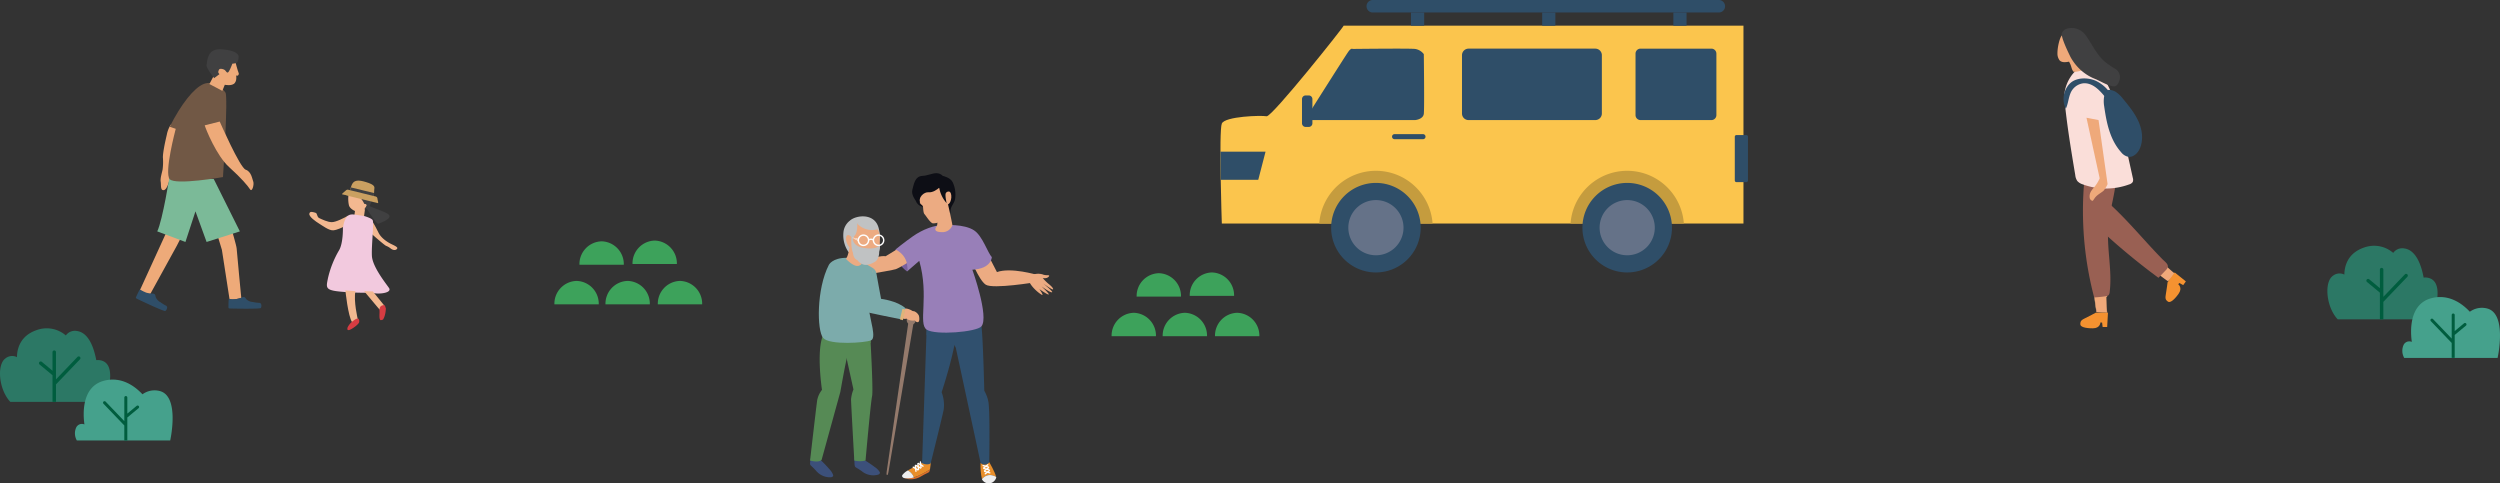 <svg xmlns="http://www.w3.org/2000/svg" xmlns:xlink="http://www.w3.org/1999/xlink" width="1090.279" height="210.833" viewBox="0 0 1090.279 210.833">
  <rect x="0" y="0" width="1090.279" height="210.833" fill="#333333" stroke="none"/>
  <defs>
    <clipPath id="clip-path">
      <rect id="長方形_1770" data-name="長方形 1770" width="106" height="135.305" fill="none"/>
    </clipPath>
    <clipPath id="clip-path-2">
      <path id="パス_1008" data-name="パス 1008" d="M50.746,99.772c-.02,1.932,16.542,8.8,16.542,8.8l.947-3.7c-3.591-3.217-10.586-4.046-10.586-4.046S55.7,90.507,55.553,89.46a3.6,3.6,0,0,0-1.241-1.912s-3.547,10.291-3.566,12.224" transform="translate(-50.746 -87.548)" fill="none"/>
    </clipPath>
    <linearGradient id="linear-gradient" x1="-1.373" y1="4.46" x2="-1.346" y2="4.46" gradientUnits="objectBoundingBox">
      <stop offset="0" stop-color="#a1c1b9"/>
      <stop offset="0.156" stop-color="#a1c1b9"/>
      <stop offset="0.64" stop-color="#7cabab"/>
      <stop offset="1" stop-color="#7cabab"/>
    </linearGradient>
    <clipPath id="clip-path-4">
      <path id="パス_1013" data-name="パス 1013" d="M12.437,80.874c-5.419,10.473-5.268,28.646-2.488,31.888s18.488,2.116,20.888,1.031-.334-8.407-1.081-14.406,2.112-16.966,2.112-16.966L26.7,79.4s-1.42-1.6-6.519-1.6c-6.262,0-7.744,3.079-7.744,3.079" transform="translate(-8.054 -77.795)" fill="none"/>
    </clipPath>
    <linearGradient id="linear-gradient-2" x1="-0.106" y1="2.576" x2="-0.088" y2="2.576" xlink:href="#linear-gradient"/>
    <clipPath id="clip-path-6">
      <path id="パス_1015" data-name="パス 1015" d="M94.235,274.314c-1.251.6-4.464,2.6-8.169,1.8a8.462,8.462,0,0,0,7.2-.465c3.112-1.9,3.693-1.642,4.063-2.429a3.961,3.961,0,0,0,.218-.824c-.829.516-2.373,1.46-3.313,1.914" transform="translate(-86.066 -272.4)" fill="none"/>
    </clipPath>
    <linearGradient id="linear-gradient-3" x1="-3.555" y1="1.319" x2="-3.514" y2="1.319" gradientUnits="objectBoundingBox">
      <stop offset="0" stop-color="#ecab3d"/>
      <stop offset="0.097" stop-color="#ecab3d"/>
      <stop offset="0.828" stop-color="#de6f2a"/>
      <stop offset="1" stop-color="#de6f2a"/>
    </linearGradient>
    <clipPath id="clip-path-7">
      <path id="パス_1016" data-name="パス 1016" d="M96.048,266.04a65.041,65.041,0,0,0-6.124,3.272,5.612,5.612,0,0,1,2.648,3.046,20.735,20.735,0,0,0,3.69-1.574c.94-.454,2.484-1.4,3.313-1.914.233-1.237.362-3.184.362-3.184Z" transform="translate(-89.924 -265.686)" fill="none"/>
    </clipPath>
    <linearGradient id="linear-gradient-4" x1="-4.259" y1="1.393" x2="-4.212" y2="1.393" gradientUnits="objectBoundingBox">
      <stop offset="0" stop-color="#ecab3d"/>
      <stop offset="0.097" stop-color="#ecab3d"/>
      <stop offset="0.828" stop-color="#e88e2a"/>
      <stop offset="1" stop-color="#e88e2a"/>
    </linearGradient>
    <clipPath id="clip-path-9">
      <path id="パス_1019" data-name="パス 1019" d="M156.773,266.053a25.371,25.371,0,0,0,.594,7.061c.937-1.156,2.949-2.759,6.167-.98-.482-2.188-2.991-6.416-2.991-6.416Z" transform="translate(-156.739 -265.718)" fill="none"/>
    </clipPath>
    <linearGradient id="linear-gradient-5" x1="-10.576" y1="1.255" x2="-10.509" y2="1.255" xlink:href="#linear-gradient-4"/>
    <clipPath id="clip-path-11">
      <path id="パス_1024" data-name="パス 1024" d="M98.321,1.173c-3.358.13-3.794,3.882-4.4,6.063s1.51,4.8,1.51,4.8c.768,2.529,3.768,2.791,3.768,2.791s11.428,4.58,11.358,2.061,1.466-3.238,1.991-5.506a12.714,12.714,0,0,0-1.005-7.388c-.959-2.111-4.348-2.819-4.348-2.819A3.759,3.759,0,0,0,104.406,0c-1.861,0-3.875,1.087-6.085,1.173" transform="translate(-93.806)" fill="none"/>
    </clipPath>
    <linearGradient id="linear-gradient-6" x1="-2.226" y1="6.971" x2="-2.202" y2="6.971" gradientUnits="objectBoundingBox">
      <stop offset="0" stop-color="#1f222a"/>
      <stop offset="0.059" stop-color="#1f222a"/>
      <stop offset="0.79" stop-color="#0d0e15"/>
      <stop offset="1" stop-color="#0d0e15"/>
    </linearGradient>
    <clipPath id="clip-path-13">
      <path id="パス_1028" data-name="パス 1028" d="M98.5,8.927c-4.274,4.487.489,8.537.489,8.537-1.319-3.039,1.735-5.236,3.5-5.053,1.888.2,3.789-1.212,4.675-1.983a13.533,13.533,0,0,0,3.255,6.738s-1.16-4.658,0-4.851a11.515,11.515,0,0,0-3.4-2.767,12.5,12.5,0,0,0-5.552-1.778A3.927,3.927,0,0,0,98.5,8.927" transform="translate(-96.722 -7.769)" fill="none"/>
    </clipPath>
    <linearGradient id="linear-gradient-7" x1="-2.679" y1="13.577" x2="-2.649" y2="13.577" gradientUnits="objectBoundingBox">
      <stop offset="0" stop-color="#1f222a"/>
      <stop offset="0.226" stop-color="#1f222a"/>
      <stop offset="0.79" stop-color="#0d0e15"/>
      <stop offset="1" stop-color="#0d0e15"/>
    </linearGradient>
    <clipPath id="clip-path-15">
      <path id="パス_1037" data-name="パス 1037" d="M18.514,82.523c-1.533,1.17-2.882,3.964.256,9.017s9.833,10.946,10.888,11.4,18.662,3.982,18.662,3.982l1-4.134S37.891,97.3,33.344,97.579c0,0-9.36-15.342-13.88-15.342a1.637,1.637,0,0,0-.95.286" transform="translate(-16.867 -82.237)" fill="none"/>
    </clipPath>
    <linearGradient id="linear-gradient-8" x1="-0.09" y1="2.511" x2="-0.078" y2="2.511" xlink:href="#linear-gradient"/>
    <clipPath id="clip-path-17">
      <rect id="長方形_1800" data-name="長方形 1800" width="114" height="122.479" fill="none"/>
    </clipPath>
    <clipPath id="clip-path-18">
      <rect id="長方形_1801" data-name="長方形 1801" width="56" height="130.98" fill="none"/>
    </clipPath>
    <clipPath id="clip-path-19">
      <rect id="長方形_1802" data-name="長方形 1802" width="75.279" height="48.906" fill="none"/>
    </clipPath>
    <clipPath id="clip-path-21">
      <rect id="長方形_1806" data-name="長方形 1806" width="230.068" height="118.818" transform="translate(0 0)" fill="none"/>
    </clipPath>
    <clipPath id="clip-path-22">
      <rect id="長方形_1701" data-name="長方形 1701" width="64.446" height="27.803" fill="#3da25b"/>
    </clipPath>
  </defs>
  <g id="グループ_3406" data-name="グループ 3406" transform="translate(-179.721 -7870.593)">
    <g id="グループ_2712" data-name="グループ 2712" transform="translate(533 7946.121)">
      <g id="グループ_2681" data-name="グループ 2681">
        <g id="グループ_2680" data-name="グループ 2680" clip-path="url(#clip-path)">
          <path id="パス_1001" data-name="パス 1001" d="M92.773,133.039a1.946,1.946,0,1,1-1.946-1.946,1.945,1.945,0,0,1,1.946,1.946" transform="translate(-46.727 -68.918)" fill="#947a6c"/>
          <path id="パス_1002" data-name="パス 1002" d="M80.869,137.679c-.4-1.394-1.109-.173-1.109-.173s-9.18,63.09-9.412,64.767.19,1.339.19,1.339.3.452.589-1.216,10.851-64.544,10.851-64.544-.3-1.379-1.108-.173" transform="translate(-36.946 -72.029)" fill="#947a6c"/>
          <path id="パス_1003" data-name="パス 1003" d="M85.6,124.348a6.743,6.743,0,0,1,3.623,1.47c1.3,1.275,1.226,3.326.736,3.674s-3.458.274-4.047-1.124a2.493,2.493,0,0,0-2.069-1.469Z" transform="translate(-44.08 -65.372)" fill="#ecab82"/>
          <path id="パス_1004" data-name="パス 1004" d="M83.523,79.726s-5.848-4.077-5-9.607c0,0,7.533,1.133,5,9.607" transform="translate(-41.236 -36.863)" fill="#79619e"/>
          <path id="パス_1005" data-name="パス 1005" d="M146.81,73.653s3.843,10.163,6.964,12.247,22.319-1.161,22.319-1.161V81.611s-11.25-3.386-17.413-1.2l-4.894-9.493Z" transform="translate(-77.18 -37.284)" fill="#ecab82"/>
          <path id="パス_1006" data-name="パス 1006" d="M50.808,66.4s-6.729,4.083-7.737,4.733c-2.824-.791-23.818,5.254-23.818,5.254l1.658,5.035s24.934-4.034,26.634-4.662c1.968-.728,7.821-4.507,7.821-4.507Z" transform="translate(-10.122 -34.908)" fill="#ecab82"/>
          <path id="パス_1007" data-name="パス 1007" d="M85.352,126.864a24.848,24.848,0,0,1,4.452,0,3.915,3.915,0,0,1,2,1.867c.225.6.5,2.93-.584,2.883a1.3,1.3,0,0,1-1.15-1.683c.15-.561-2.469-1.273-2.806-.544a1.961,1.961,0,0,1-2.612.506c-.852-.577.555-3.146.555-3.146" transform="translate(-44.357 -66.634)" fill="#ecab82"/>
        </g>
      </g>
      <g id="グループ_2683" data-name="グループ 2683" transform="translate(24.068 41.523)">
        <g id="グループ_2682" data-name="グループ 2682" clip-path="url(#clip-path-2)">
          <rect id="長方形_1771" data-name="長方形 1771" width="17.509" height="21.026" transform="translate(-0.02 0)" fill="url(#linear-gradient)"/>
        </g>
      </g>
      <g id="グループ_2685" data-name="グループ 2685">
        <g id="グループ_2684" data-name="グループ 2684" clip-path="url(#clip-path)">
          <path id="パス_1009" data-name="パス 1009" d="M51.85,267.788a6.712,6.712,0,0,0-2.076-2.154,60.982,60.982,0,0,0-5.395-3.607l-3.584-.688s-.06,1.823.043,2.993a3.8,3.8,0,0,0,.126.786c.272.766.836.581,3.556,2.635a7.9,7.9,0,0,0,6.654,1.1c.546-.238.834-.6.676-1.062m-1.546,1.1c.085,0,.17,0,.256,0-.086,0-.171,0-.256,0m-.69-.03c.12.011.244.022.368.027-.125,0-.247-.016-.368-.027" transform="translate(-21.437 -137.39)" fill="#3c507a"/>
          <path id="パス_1010" data-name="パス 1010" d="M10.082,268.123a6.737,6.737,0,0,0-1.573-2.545A61.2,61.2,0,0,0,4,260.91L.643,259.479S.2,261.25.05,262.415a3.756,3.756,0,0,0-.042.794c.1.807.693.745,2.916,3.329a7.9,7.9,0,0,0,6.271,2.48c.583-.117.942-.406.886-.9m-1.744.754c.083.019.166.038.25.055-.085-.015-.167-.037-.25-.055M7.67,268.7c.116.036.234.073.354.1-.121-.031-.238-.068-.354-.1" transform="translate(0 -136.412)" fill="#3c507a"/>
          <path id="パス_1011" data-name="パス 1011" d="M41.638,147.919s1.44,24.629.843,27.146-2.849,28.014-2.849,28.014a10.273,10.273,0,0,1-4.9,0s-1.42-24.951-1.42-26.667a15.292,15.292,0,0,1,1.047-4.339l-5-22.706Z" transform="translate(-15.438 -77.763)" fill="#568a55"/>
          <path id="パス_1012" data-name="パス 1012" d="M26.405,147.671s-9,1.237-10.082,5.432-3.12,15.941-3.12,15.941-8.233,29.9-8.159,29.626c-1.307,1.421-5.044.314-5.044.314S2.751,175,3.12,172.6A10.358,10.358,0,0,1,5.2,168.165s-3.118-20.5,1.611-25.717,19.6,0,19.6,0Z" transform="translate(0 -73.669)" fill="#568a55"/>
        </g>
      </g>
      <g id="グループ_2687" data-name="グループ 2687" transform="translate(3.82 36.897)">
        <g id="グループ_2686" data-name="グループ 2686" clip-path="url(#clip-path-4)">
          <rect id="長方形_1773" data-name="長方形 1773" width="26.221" height="38.209" transform="translate(-1.037)" fill="url(#linear-gradient-2)"/>
        </g>
      </g>
      <g id="グループ_2689" data-name="グループ 2689">
        <g id="グループ_2688" data-name="グループ 2688" clip-path="url(#clip-path)">
          <path id="パス_1014" data-name="パス 1014" d="M32.823,55.314a12.74,12.74,0,0,1-2.267-8.38,7.253,7.253,0,0,1,2.838-5.369c2.543-2.362,10.658-3.512,12.495,3.073s-1.072,8.268-1.072,8.268Z" transform="translate(-16.022 -20.874)" fill="#c0c2c3"/>
        </g>
      </g>
      <g id="グループ_2691" data-name="グループ 2691" transform="translate(40.82 129.195)">
        <g id="グループ_2690" data-name="グループ 2690" clip-path="url(#clip-path-6)">
          <rect id="長方形_1775" data-name="長方形 1775" width="11.481" height="4.628" transform="translate(0)" fill="url(#linear-gradient-3)"/>
        </g>
      </g>
      <g id="グループ_2693" data-name="グループ 2693" transform="translate(42.649 126.01)">
        <g id="グループ_2692" data-name="グループ 2692" clip-path="url(#clip-path-7)">
          <rect id="長方形_1776" data-name="長方形 1776" width="10.014" height="6.672" transform="translate(0 0)" fill="url(#linear-gradient-4)"/>
        </g>
      </g>
      <g id="グループ_2695" data-name="グループ 2695">
        <g id="グループ_2694" data-name="グループ 2694" clip-path="url(#clip-path)">
          <path id="パス_1017" data-name="パス 1017" d="M87.138,273.331A7.166,7.166,0,0,0,84.7,275.4c-.22.48.052.892.607,1.2a9.115,9.115,0,0,0,4.478-.23,5.612,5.612,0,0,0-2.648-3.047" transform="translate(-44.488 -143.695)" fill="#eeeeef"/>
          <path id="パス_1018" data-name="パス 1018" d="M105.16,130.662l-2.147,63.58s2.147,1.142,3.738.09c0,0,5.026-20.031,5.7-23.549a15.428,15.428,0,0,0-.922-7.455s6.888-20.437,6.868-30.823c-.011-6.729-13.233-1.843-13.233-1.843" transform="translate(-54.156 -67.79)" fill="#30506e"/>
        </g>
      </g>
      <g id="グループ_2697" data-name="グループ 2697" transform="translate(74.339 126.026)">
        <g id="グループ_2696" data-name="グループ 2696" clip-path="url(#clip-path-9)">
          <rect id="長方形_1778" data-name="長方形 1778" width="7.008" height="7.396" transform="translate(-0.214)" fill="url(#linear-gradient-5)"/>
        </g>
      </g>
      <g id="グループ_2699" data-name="グループ 2699">
        <g id="グループ_2698" data-name="グループ 2698" clip-path="url(#clip-path)">
          <path id="パス_1020" data-name="パス 1020" d="M158.063,279.345c.018.064.034.129.054.191a3.418,3.418,0,0,0,3.6,1.6,3.537,3.537,0,0,0,2.574-2.472c-.013-.093-.037-.2-.059-.3-3.218-1.779-5.229-.176-6.166.98" transform="translate(-83.096 -145.923)" fill="#eeeeef"/>
          <line id="線_57" data-name="線 57" x2="2.274" y2="0.628" transform="translate(75.462 127.513)" fill="none" stroke="#fff" stroke-linecap="round" stroke-miterlimit="10" stroke-width="0.565"/>
          <line id="線_58" data-name="線 58" y1="1.396" x2="1.801" transform="translate(75.713 127.163)" fill="none" stroke="#fff" stroke-linecap="round" stroke-miterlimit="10" stroke-width="0.565"/>
          <line id="線_59" data-name="線 59" x2="2.273" y2="0.628" transform="translate(75.805 128.783)" fill="none" stroke="#fff" stroke-linecap="round" stroke-miterlimit="10" stroke-width="0.565"/>
          <line id="線_60" data-name="線 60" y1="1.397" x2="1.801" transform="translate(76.056 128.432)" fill="none" stroke="#fff" stroke-linecap="round" stroke-miterlimit="10" stroke-width="0.565"/>
          <line id="線_61" data-name="線 61" x2="2.275" y2="0.629" transform="translate(76.136 130.074)" fill="none" stroke="#fff" stroke-linecap="round" stroke-miterlimit="10" stroke-width="0.565"/>
          <line id="線_62" data-name="線 62" y1="1.397" x2="1.801" transform="translate(76.388 129.725)" fill="none" stroke="#fff" stroke-linecap="round" stroke-miterlimit="10" stroke-width="0.565"/>
          <line id="線_63" data-name="線 63" x2="0.268" y2="2.44" transform="translate(48.126 125.927)" fill="none" stroke="#fff" stroke-linecap="round" stroke-miterlimit="10" stroke-width="0.588"/>
          <line id="線_64" data-name="線 64" x2="2.042" y2="1.203" transform="translate(47.211 126.573)" fill="none" stroke="#fff" stroke-linecap="round" stroke-miterlimit="10" stroke-width="0.588"/>
          <line id="線_65" data-name="線 65" x2="0.268" y2="2.44" transform="translate(47.031 126.746)" fill="none" stroke="#fff" stroke-linecap="round" stroke-miterlimit="10" stroke-width="0.588"/>
          <line id="線_66" data-name="線 66" x2="2.043" y2="1.202" transform="translate(46.116 127.393)" fill="none" stroke="#fff" stroke-linecap="round" stroke-miterlimit="10" stroke-width="0.588"/>
          <line id="線_67" data-name="線 67" x2="0.268" y2="2.441" transform="translate(45.909 127.564)" fill="none" stroke="#fff" stroke-linecap="round" stroke-miterlimit="10" stroke-width="0.588"/>
          <line id="線_68" data-name="線 68" x2="2.043" y2="1.203" transform="translate(44.994 128.211)" fill="none" stroke="#fff" stroke-linecap="round" stroke-miterlimit="10" stroke-width="0.588"/>
          <path id="パス_1021" data-name="パス 1021" d="M134.016,167.674a15.2,15.2,0,0,0-1.745-4.6s-.441-18.954-1.053-26.325-1.975-7.016-1.975-7.016l-12.013,2.45,1.05,4.873L107.147,135.2l-.07,3.589s11.126.431,12.811,5.736l10.777,50.036a2.392,2.392,0,0,0,3.769-.334s.4-23.028-.418-26.552" transform="translate(-56.292 -68.2)" fill="#30506e"/>
          <path id="パス_1022" data-name="パス 1022" d="M34.725,66.056s-.562,4.592-1.717,6.028c0,0,2.978,3.273,5.159,3.1a2.721,2.721,0,0,0,1.608-.8,9.929,9.929,0,0,1,1.033-5.052c1.263-2.181-6.084-3.273-6.084-3.273" transform="translate(-17.353 -34.727)" fill="#ecab82"/>
          <path id="パス_1023" data-name="パス 1023" d="M99.817,47.717s8.64-.669,13.066,2.29c3.709,2.481,5.918,9.828,7.705,11.614,0,0,0,5.082-8.478,5.529,0,0,7.361,20.521,3.966,24.68-2.032,2.488-20.135,4.013-23.917,1.436S93.339,78.6,88.954,63.285l-5.339,4.629s1.509-6.188-5-9.607c0,0,3.558-2.926,7.582-5.757,3.976-2.8,9.384-5.039,13.62-4.833" transform="translate(-41.329 -25.052)" fill="#987fb8"/>
        </g>
      </g>
      <g id="グループ_2701" data-name="グループ 2701" transform="translate(44.491)">
        <g id="グループ_2700" data-name="グループ 2700" clip-path="url(#clip-path-11)">
          <rect id="長方形_1780" data-name="長方形 1780" width="19.759" height="19.405" transform="translate(-0.5 0)" fill="url(#linear-gradient-6)"/>
        </g>
      </g>
      <g id="グループ_2703" data-name="グループ 2703">
        <g id="グループ_2702" data-name="グループ 2702" clip-path="url(#clip-path)">
          <path id="パス_1025" data-name="パス 1025" d="M120.37,25.363S122.213,33.4,122.632,36a4.6,4.6,0,0,1-4.676,3.044c-4.546-.078-2.119-2.589-2.119-2.589s.418-.416.167-3.6,4.366-7.493,4.366-7.493" transform="translate(-60.557 -13.334)" fill="#ecab82"/>
          <path id="パス_1026" data-name="パス 1026" d="M98.575,14.407s.924,3.642,1.164,4.071,1.032.742,1.265,1.323.065,2.734.763,3.49,2.458,3.753,3.621,3.955a6.041,6.041,0,0,0,4.972-2.412c1.281-1.8,1.708-7.17,1.708-7.17l-.931-3.256s-4.316-5.786-9.015-3.771c-3.66,1.57-3.548,3.771-3.548,3.771" transform="translate(-51.822 -5.368)" fill="#ecab82"/>
          <path id="パス_1027" data-name="パス 1027" d="M123.74,19.286s-.312-2.268,1.618-2.443,1.522,5.234-.338,5.641-1.28-3.2-1.28-3.2" transform="translate(-65.007 -8.853)" fill="#ecab82"/>
        </g>
      </g>
      <g id="グループ_2705" data-name="グループ 2705" transform="translate(45.874 3.685)">
        <g id="グループ_2704" data-name="グループ 2704" clip-path="url(#clip-path-13)">
          <rect id="長方形_1782" data-name="長方形 1782" width="16.195" height="9.694" transform="translate(-2.493 0)" fill="url(#linear-gradient-7)"/>
        </g>
      </g>
      <g id="グループ_2707" data-name="グループ 2707">
        <g id="グループ_2706" data-name="グループ 2706" clip-path="url(#clip-path)">
          <path id="パス_1029" data-name="パス 1029" d="M46.487,44.041s3.455,3.536,3.455,5.9.252,5.308,0,5.728S49.1,60.3,45.476,60.718s-8.423-3.2-8.171-7.075,1.263-9.772,5.981-10.024c2.524-.038,3.2.422,3.2.422" transform="translate(-19.607 -22.93)" fill="#ecab82"/>
          <path id="パス_1030" data-name="パス 1030" d="M36.042,59s-.111-2.341-2.085-2.156-.553,5.552,1.4,5.614S36.042,59,36.042,59" transform="translate(-17.353 -29.877)" fill="#ecab82"/>
          <path id="パス_1031" data-name="パス 1031" d="M39,46.38s.149,3.624-.964,4.957a5.113,5.113,0,0,0-1.169,2.812s-.038-2.739-1.856-2.8A5.622,5.622,0,0,1,39,46.38" transform="translate(-18.404 -24.383)" fill="#c0c2c3"/>
          <path id="パス_1032" data-name="パス 1032" d="M43.418,44.563a8.744,8.744,0,0,0,8.857,2.452A4.089,4.089,0,0,0,49.4,43.252c-4.479-1.21-5.983,1.311-5.983,1.311" transform="translate(-22.826 -22.565)" fill="#c0c2c3"/>
          <path id="パス_1033" data-name="パス 1033" d="M48.848,59.2a2.239,2.239,0,1,1-2.239-2.239A2.238,2.238,0,0,1,48.848,59.2Z" transform="translate(-23.326 -29.945)" fill="none" stroke="#fff" stroke-miterlimit="10" stroke-width="0.621"/>
          <path id="パス_1034" data-name="パス 1034" d="M53.811,61.038a2.3,2.3,0,0,1,2.112,0" transform="translate(-28.289 -31.955)" fill="none" stroke="#fff" stroke-miterlimit="10" stroke-width="0.621"/>
          <path id="パス_1035" data-name="パス 1035" d="M41.034,60.654l-2.9-1.456,3.015,1.188Z" transform="translate(-20.05 -31.121)" fill="#fff"/>
          <path id="パス_1036" data-name="パス 1036" d="M41.009,59.915l-3.033-1.052,3.117.77Z" transform="translate(-19.964 -30.945)" fill="#fff"/>
        </g>
      </g>
      <g id="グループ_2709" data-name="グループ 2709" transform="translate(8 39.004)">
        <g id="グループ_2708" data-name="グループ 2708" clip-path="url(#clip-path-15)">
          <rect id="長方形_1784" data-name="長方形 1784" width="40.033" height="41.756" transform="matrix(0.605, -0.796, 0.796, 0.605, -13.127, 15.659)" fill="url(#linear-gradient-8)"/>
        </g>
      </g>
      <g id="グループ_2711" data-name="グループ 2711">
        <g id="グループ_2710" data-name="グループ 2710" clip-path="url(#clip-path)">
          <path id="パス_1038" data-name="パス 1038" d="M82.61,129.333l1.111-4.578,1.265.295L83.9,129.707Z" transform="translate(-43.43 -65.586)" fill="#dfb479"/>
          <path id="パス_1039" data-name="パス 1039" d="M204,92.577a6.744,6.744,0,0,1,3.156.194c1.206.533,2.624.2,2.778.472s-.664,1.5-2.79,1.107a21.352,21.352,0,0,0,2.536,2.533c1.2.942,2.159,1.966,1.969,2.4s-4.316-2.6-4.316-2.6,4.165,3.4,3.938,3.786c-.4.682-4.669-2.5-4.669-2.5s3.446,3.177,3.154,3.529-4.068-2.322-4.068-2.322,1.614,2.248,1.318,2.529-5.327-3.534-5.93-6.439c-.526-2.535,2.223-2.617,2.223-2.617" transform="translate(-105.673 -48.613)" fill="#ecab82"/>
          <path id="パス_1040" data-name="パス 1040" d="M50.357,62.058s-.5,1.7-4.122,1.7-7.133-.777-7.683-3.98l-.625-.911s-.307,4.506.723,6.85h-.008s.083,2.538,1.91,3.134c0,0,1.563,2.269,3.891,2.07a8.594,8.594,0,0,0,3.493-1.176,3.236,3.236,0,0,0,1.5-1.528,6.626,6.626,0,0,0,.624-2.93h-.012a8.343,8.343,0,0,0,.306-3.224" transform="translate(-19.917 -30.945)" fill="#c0c2c3"/>
          <path id="パス_1041" data-name="パス 1041" d="M62.742,59.2A2.239,2.239,0,1,1,60.5,56.96,2.238,2.238,0,0,1,62.742,59.2Z" transform="translate(-30.63 -29.945)" fill="none" stroke="#fff" stroke-miterlimit="10" stroke-width="0.621"/>
        </g>
      </g>
    </g>
    <g id="グループ_2755" data-name="グループ 2755" transform="translate(45 173.277)">
      <g id="グループ_2754" data-name="グループ 2754" transform="translate(194 7718.803)">
        <g id="グループ_2753" data-name="グループ 2753" clip-path="url(#clip-path-17)">
          <path id="パス_1094" data-name="パス 1094" d="M32.542,74.689c.7,2.285,1.542,5.082,1.542,5.082l3.4,21.992,5.054-.957S40.581,80.36,40.519,79.183s-2.29-8.687-2.29-8.687l-7.047,2.07Z" transform="translate(3.413 7.717)" fill="#eeaa79"/>
          <path id="パス_1095" data-name="パス 1095" d="M12.776,72.707l-11.16,24.4L5.526,99.9s11.667-21.274,12.109-22.01,1.914-3.829,1.914-3.829L13.07,71.592Z" transform="translate(0.177 7.837)" fill="#eeaa79"/>
          <path id="パス_1096" data-name="パス 1096" d="M14.155,29.614a12.2,12.2,0,0,0-1.749,4.42c-.734,3.1-1.742,7.792-1.7,9.936a25.255,25.255,0,0,1-.129,5.189c-.3,1.52-1.083,3.859-.837,5.339s-.2,3.909,1.345,3.695,2.687-4.744,2.629-5.967,2.959-21.844,2.959-21.844Z" transform="translate(1.061 3.242)" fill="#eeaa79"/>
          <path id="パス_1097" data-name="パス 1097" d="M25.05,65.275,29.9,78.638l14.512-4.611L33.028,51.185,13.875,49.333s-3.1,19.622-5.49,24.695l12.287,4.611Z" transform="translate(0.918 5.4)" fill="#7bba98"/>
          <path id="パス_1098" data-name="パス 1098" d="M15.983,33.247s-5.189,19.306-2.594,21.989,23.185-.949,23.185-.949,2.328-35.045,1.08-36.861-5.159-5.457-9.438-3.754S18.372,22.38,13.35,32.347Z" transform="translate(1.386 1.448)" fill="#715845"/>
          <path id="パス_1099" data-name="パス 1099" d="M27.041,30.06c.4,1.54,5.145,13.261,10.631,18.211s8.171,8.21,9.128,9.682,1.879-2.213,1.4-3.389-.783-4.295-3.3-5.163-11.32-20.99-11.32-20.99Z" transform="translate(2.96 3.11)" fill="#eeaa79"/>
          <path id="パス_1100" data-name="パス 1100" d="M30.845,10.935l-1.964,3.716,5.645,2.98,1.066-2.662s3.2.734,4.38-.8.272-3.6.8-3.231,1.172-.517.85-1.142-1.5-5.116-1.5-5.116H32.794Z" transform="translate(3.162 0.512)" fill="#eeaa79"/>
          <path id="パス_1101" data-name="パス 1101" d="M31.084,12.588S27.39,7.967,27.776,6.762,27.8-.266,33.849.009s7.426,1.953,7.771,2.619S41.575,5.758,40.692,6a8.869,8.869,0,0,1-1.682.291s-1.4,3.9-2.057,3.862S36.222,9.2,35.241,8.8s-1.838-.356-2.055.122-.487,1.1-.142,1.516l.345.412Z" transform="translate(3.037 0)" fill="#404041"/>
          <path id="パス_1102" data-name="パス 1102" d="M47.13,99.578a4.647,4.647,0,0,1-2.936-1.2c-.414-.5-.62-1.2-1.572-.951a12.164,12.164,0,0,1-2.977.868,25.568,25.568,0,0,1-3.06-.082c-.207,0-.207,2.77-.207,3.184s-.165.951.579.992,13.151.29,13.522-.206.5-2.228-.7-2.251a15.574,15.574,0,0,1-2.646-.354" transform="translate(3.981 10.66)" fill="#2f4e68"/>
          <path id="パス_1103" data-name="パス 1103" d="M10.808,100.046a4.653,4.653,0,0,1-2.185-2.3c-.173-.622-.073-1.349-1.042-1.513a12.147,12.147,0,0,1-3.071-.43,25.5,25.5,0,0,1-2.757-1.332c-.189-.084-1.326,2.442-1.5,2.819s-.541.8.12,1.142S12.25,104.1,12.792,103.8s1.368-1.827.284-2.341a15.535,15.535,0,0,1-2.268-1.41" transform="translate(0 10.341)" fill="#2f4e68"/>
          <path id="パス_1104" data-name="パス 1104" d="M85.175,65.5c-1.6.942-5.422,2.931-7.246,2.9s-4.128-1.168-5.376-1.735S71.8,64.552,70.828,64.3s-2.435-.876-2.667.42S71,68.15,72.388,69s4.4,3.136,6.222,2.96,3.631-1.182,5.223-1.835c.118-1.4,1.371-3.267,1.341-4.625" transform="translate(7.46 6.998)" fill="#f3b890"/>
          <path id="パス_1105" data-name="パス 1105" d="M91.809,66.439c1.395,1.159,2.6,3.641,3.979,6.359s4.646,4.446,5.608,4.909,2.692,1.215,2.545,1.8-1.2,1.261-2.718.236a7.79,7.79,0,0,0-2.169-1.29c-.727-.268-6.192-5.1-6.192-5.1Z" transform="translate(10.05 7.273)" fill="#f3b890"/>
          <path id="パス_1106" data-name="パス 1106" d="M86.393,64.434l-.424,3.174a3.212,3.212,0,0,0,3.04.531l1.188-.4.6-4.357,1.36-2.029-3.094-5.2L85,55.707l-1.468,2a13.429,13.429,0,0,0,.24,4.3c.517,1.6,2.622,2.426,2.622,2.426" transform="translate(9.136 6.098)" fill="#f3b890"/>
          <path id="パス_1107" data-name="パス 1107" d="M87.418,65.033c-1.871-.222-4.406-.741-5.367,5.868,0,0,.149,6.55-1.673,9.643a42.876,42.876,0,0,0-4.854,12.219c-.849,4.3-1.41,5.328,6.89,5.951s10.27.154,13.362.589,7.675-.371,6.388-2.282-7.232-9.222-7.47-14.034,1.038-14.8.266-15.688-3.69-1.7-3.69-1.7Z" transform="translate(8.217 7.107)" fill="#f2c9de"/>
          <path id="パス_1108" data-name="パス 1108" d="M89.694,95.088l6.726,8.021,2.058-1.776L93.5,95.2Z" transform="translate(9.819 10.409)" fill="#f3b890"/>
          <path id="パス_1109" data-name="パス 1109" d="M82.339,94.787s1.149,11.369,2.961,13.922l2.444-1.337s-1.913-7.943-1.027-12.252Z" transform="translate(9.013 10.376)" fill="#f3b890"/>
          <path id="パス_1110" data-name="パス 1110" d="M98.52,101.985c-.425-1.05-.221-1.71-1.558-1.278s-1.256,1.81-1.2,2.615-.368,4.1.729,3.787.714-.089,1.329-1.293a12.315,12.315,0,0,0,.7-3.831" transform="translate(10.479 11.009)" fill="#d73c42"/>
          <path id="パス_1111" data-name="パス 1111" d="M86.071,106.554a8.125,8.125,0,0,0-2.786,3.009c-.268.712-.377,1.688.891,1.2s3.847-2.429,4.061-3.262-.1-1.68-.676-1.68a3.457,3.457,0,0,0-1.49.733" transform="translate(9.098 11.584)" fill="#d73c42"/>
          <path id="パス_1112" data-name="パス 1112" d="M88.92,54.128c.064,0,.128,0,.191.008,2.389.126,4.349,1.466,4.629,3.94a6.809,6.809,0,0,1-.712,3.839,5.254,5.254,0,0,1-1.065,1.428,7.552,7.552,0,0,1-1.317.738v-.609s.884-.767.8-1.4-.981-.546-.981-.546-2.841-6.49-6.964-3.592c.15-.122.261-.74.352-.925a5.313,5.313,0,0,1,1.195-1.618,5.8,5.8,0,0,1,3.878-1.259" transform="translate(9.14 5.925)" fill="#404041"/>
          <path id="パス_1113" data-name="パス 1113" d="M91.392,61.415c3.773,1.874,9.282,3.1,9.282,4.685s-4.109,2.921-4.81,3.262c-.93.454-5.152-6.669-5.152-6.669Z" transform="translate(9.93 6.723)" fill="#404041"/>
          <path id="パス_1114" data-name="パス 1114" d="M96.781,61.122l-.315-1.474a1.062,1.062,0,0,0-.113-.535V59.1l0,0a1.063,1.063,0,0,0-.7-.558l-.778-.191c.077-.858.17-1.977.18-2.624.021-1.154,1.022-2.211-4.487-3.712-5.048-1.377-5.247,1.241-6.077,3.784l-.763-.187a1.072,1.072,0,0,0-.957.229L81.25,57.175l-.088.061c-.038.126-.082.252-.13.374l1.735.363v0a1.059,1.059,0,0,0,.341.155l11.925,2.93a1.091,1.091,0,0,0,.2.029l1.5.381c.011-.115.024-.23.045-.343" transform="translate(8.87 5.653)" fill="#caa061"/>
          <path id="パス_1115" data-name="パス 1115" d="M84.522,54.3,94.64,56.761l-.109,1.3L84.148,55.51Z" transform="translate(9.211 5.944)" fill="#404041"/>
        </g>
      </g>
    </g>
    <g id="グループ_2757" data-name="グループ 2757" transform="translate(1077 7882.794)">
      <g id="グループ_2756" data-name="グループ 2756" clip-path="url(#clip-path-18)">
        <path id="パス_1116" data-name="パス 1116" d="M9.591,102.969A64.751,64.751,0,0,0,14.47,107.3l-3.349,3.057q-3.439-2.428-6.682-5.157a6.085,6.085,0,0,0,2.913-2.159,2.483,2.483,0,0,1,.956-.978,1.087,1.087,0,0,1,1.338.535Z" transform="translate(37.086 0.119)" fill="#efa97a"/>
        <path id="パス_1117" data-name="パス 1117" d="M39.575,117.411a64.333,64.333,0,0,0,.384,6.516l-4.528-.207c-.477-2.766-.837-5.562-1.079-8.373a6.078,6.078,0,0,0,3.586.535,2.482,2.482,0,0,1,1.368-.015,1.087,1.087,0,0,1,.568,1.325Z" transform="translate(-18.351 0.134)" fill="#efa97a"/>
        <path id="パス_1118" data-name="パス 1118" d="M40.065,124.023l-.011-.105a64.4,64.4,0,0,1-.384-6.507h-.181c.018,2.14.143,4.3.373,6.419l-4.35-.2c-.46-2.681-.813-5.417-1.052-8.138a6.143,6.143,0,0,0,3.5.477l.191-.033a2.02,2.02,0,0,1,1.126.012,1.017,1.017,0,0,1,.511.56.831.831,0,0,1,.01.644l.165.074a1,1,0,0,0-.007-.784,1.2,1.2,0,0,0-.609-.661,2.147,2.147,0,0,0-1.228-.023l-.188.032a5.982,5.982,0,0,1-3.533-.527l-.143-.068.014.158c.242,2.8.6,5.621,1.08,8.38l.012.072Z" transform="translate(-18.356 0.134)" fill="#eeaa79"/>
        <path id="パス_1119" data-name="パス 1119" d="M44.842,64.708c-.315,7.4-2.879,14.52-3.462,21.906-.749,9.48,1.789,19.05.606,28.48a2.3,2.3,0,0,1-.488,1.361,2.063,2.063,0,0,1-1.21.474q-2.518.384-5.062.523a148,148,0,0,1-3.179-60.183Z" transform="translate(-19.213 0.067)" fill="#996053"/>
        <path id="パス_1120" data-name="パス 1120" d="M16.634,77.945c7.909,7.511,13.885,14.923,21.483,22.7,1.475,1.511,3.652,2.76,1.743,4.745l-3.349,3.481A292.168,292.168,0,0,1,13.735,90.247c-2.09-1.893-4.2-3.89-5.274-6.4s-.842-5.683,1.315-7.512,3.449-3.182,4.429-.641Z" transform="translate(7.545 0.086)" fill="#996053"/>
        <path id="パス_1121" data-name="パス 1121" d="M45.6,18.817a5.579,5.579,0,0,1,.627-.12l.009.01a15.83,15.83,0,0,0-1.35.917q.356-.4.714-.807" transform="translate(-35.184 0.022)" fill="#faded9"/>
        <path id="パス_1122" data-name="パス 1122" d="M23.136,28.131A16.882,16.882,0,0,1,25.6,21.555a15.2,15.2,0,0,1,4.363-4.5l.444.438c2.438-1.062,2.818-.905,5.071.469s3.642,2.105,5.01,4.312c4.293,6.923,6.15,14.966,7.922,22.859Q50.679,55.241,52.9,65.361a2.609,2.609,0,0,1-.034,1.776A2.684,2.684,0,0,1,51.325,68.2a29.276,29.276,0,0,1-20.273-.019A5.275,5.275,0,0,1,28.7,66.728a5.452,5.452,0,0,1-.9-2.577C25.9,52.766,24,41.368,22.969,29.877a16.829,16.829,0,0,1,.167-1.746" transform="translate(-20.032 0.02)" fill="#faded9"/>
        <path id="パス_1123" data-name="パス 1123" d="M21.044,27a5.73,5.73,0,0,1,3.184.79,12.64,12.64,0,0,1,3.23,3.047c2.607,3.135,5.2,6.338,6.808,9.987s2.158,7.836.612,11.583c-.831,2.017-2.834,4.095-5.171,3.73a5.353,5.353,0,0,1-3.039-1.973c-4.921-5.521-6.383-12.884-7.386-19.958a13.008,13.008,0,0,1-.056-4.229A8.66,8.66,0,0,1,21.044,27" transform="translate(1.111 0.031)" fill="#2f4e68"/>
        <path id="パス_1124" data-name="パス 1124" d="M50.516,39.386a25.508,25.508,0,0,0-6.821-11.968c-1.786-1.807-4.3-3.573-7.182-3.313a6.962,6.962,0,0,0-5.647,4.544c-.85,2.145-.951,4.454-1.964,6.556a9.684,9.684,0,0,1,.366-9.172,7.957,7.957,0,0,1,2.151-2.469c2.766-2.03,7.271-2.005,10.567-.551a15.774,15.774,0,0,1,7.127,6.764c1.582,2.71,2.617,5.6,4.195,8.315Z" transform="translate(-25.263 0.026)" fill="#2f4e68"/>
        <path id="パス_1125" data-name="パス 1125" d="M45.188,3.262c-1.076,1.337-1.921,5.373-1.9,7.833a4.882,4.882,0,0,0,.946,3.028c1,1.047,2.687.844,4.1.562,1.295,2.229.84,2.868,1.917,4.353.859.348,4.409-.539,5.69-1.525-1.942-2.9-2.032-3.6-2.236-6.053a12.458,12.458,0,0,0-1.115-4.8,6.915,6.915,0,0,0-3.941-3.329,4.253,4.253,0,0,0-2.99.005Z" transform="translate(-43.292 0.004)" fill="#efa97a"/>
        <path id="パス_1126" data-name="パス 1126" d="M28.782,2.2A3.633,3.633,0,0,1,31.487.172a7.563,7.563,0,0,1,7.582,2.908c2.921,3.959,4.785,8.634,8.672,11.821a43.055,43.055,0,0,0,4.609,3.111,4.242,4.242,0,0,1,1.662,4.3c-.258,1.255-1.091,3.255-2.645,3.142-2.363-.171-5.629-2.176-7.817-3.12a20.662,20.662,0,0,1-7.241-4.644,21.958,21.958,0,0,1-3.816-5.114C31.784,11.1,28.17,3.856,28.782,2.2" transform="translate(-26.84 0)" fill="#404041"/>
        <path id="パス_1127" data-name="パス 1127" d="M37.843,68.966a15.955,15.955,0,0,0,1.592-2.489q.24-.469.449-.953L34.124,39.1l5.264,1.026L43.3,67.857a2.478,2.478,0,0,1,0,.258,12.5,12.5,0,0,1-1.739,2.851c-1.216,1-2.686,1.7-3.677,2.959-.262.332-.469.7-.728,1.036a1.7,1.7,0,0,1-.422.411,1.914,1.914,0,0,1-1.1-.916,3.6,3.6,0,0,1-.155-.865,4.415,4.415,0,0,1,.725-2.545c.47-.749,1.1-1.386,1.64-2.082" transform="translate(-21.466 0.045)" fill="#efa97a"/>
        <path id="パス_1128" data-name="パス 1128" d="M45.986,124.013l-.342,6.254H43.664l-.237-1.942-.737-.032s-.009,2.523-3.29,2.543-5.479-.632-5.464-1.748c.011-.759-.094-1.611,1.706-2.463s5.038-2.612,5.038-2.612Z" transform="translate(-23.961 0.144)" fill="#f59230"/>
        <path id="パス_1129" data-name="パス 1129" d="M4.009,106.478l4.879,3.928-1.155,1.608-1.715-.941-.457.58s2.043,1.48.145,4.156S2,119.889,1.1,119.225c-.611-.452-1.364-.863-1.005-2.823s.82-5.615.82-5.615Z" transform="translate(47.112 0.124)" fill="#f59230"/>
      </g>
    </g>
    <g id="グループ_2759" data-name="グループ 2759" transform="translate(179.721 8013.773)">
      <g id="グループ_2758" data-name="グループ 2758" transform="translate(0 0)" clip-path="url(#clip-path-19)">
        <path id="パス_1130" data-name="パス 1130" d="M45.583,32.076H4.484C-.571,26.635-1.424,15.959,2.293,13.193A4.623,4.623,0,0,1,7.4,12.581C7.439,9.059,8.7,3.165,16.212.7a12.745,12.745,0,0,1,12.5,2.411,4.842,4.842,0,0,1,4.859-1.935c5.085.7,7.383,7.216,8.41,12.71a5.687,5.687,0,0,1,2.554.257c7.247,2.388,1.05,17.931,1.05,17.931" transform="translate(0 0)" fill="#2c7865"/>
        <path id="パス_1131" data-name="パス 1131" d="M41.822,17.481,31.356,28.415v7.616H29.845V24.41c-.007,0-.007,0-.015-.008L24.2,19.733a.757.757,0,0,1,.967-1.164l4.677,3.884v-8.07a.756.756,0,1,1,1.511,0V26.231l9.378-9.793a.753.753,0,0,1,1.088,1.043" transform="translate(-6.946 -3.955)" fill="#005d3e"/>
        <path id="パス_1132" data-name="パス 1132" d="M87.587,58.055H46.861a6.219,6.219,0,0,1-.248-5.714,2.765,2.765,0,0,1,3.562-1.266c-.6-4.224-1.43-16.564,8.686-19.1,7.518-1.876,13.29,2.382,16.623,5.951a8.927,8.927,0,0,1,7.3-1.483c9.191,1.987,4.8,21.609,4.8,21.609" transform="translate(-13.354 -9.149)" fill="#45a18c"/>
        <path id="パス_1133" data-name="パス 1133" d="M78.793,46.922l-4.887,4.054a.006.006,0,0,1-.006.006v10H72.587V54.46L63.5,44.968a.654.654,0,1,1,.945-.906l8.147,8.5V42.278a.656.656,0,0,1,1.312,0v7.006l4.054-3.371a.657.657,0,1,1,.84,1.01" transform="translate(-18.377 -12.081)" fill="#005d3e"/>
      </g>
    </g>
    <g id="グループ_2779" data-name="グループ 2779" transform="translate(1194.721 7977.773)">
      <g id="グループ_2758-2" data-name="グループ 2758" transform="translate(0 0)" clip-path="url(#clip-path-19)">
        <path id="パス_1130-2" data-name="パス 1130" d="M45.583,32.076H4.484C-.571,26.635-1.424,15.959,2.293,13.193A4.623,4.623,0,0,1,7.4,12.581C7.439,9.059,8.7,3.165,16.212.7a12.745,12.745,0,0,1,12.5,2.411,4.842,4.842,0,0,1,4.859-1.935c5.085.7,7.383,7.216,8.41,12.71a5.687,5.687,0,0,1,2.554.257c7.247,2.388,1.05,17.931,1.05,17.931" transform="translate(0 0)" fill="#2c7865"/>
        <path id="パス_1131-2" data-name="パス 1131" d="M41.822,17.481,31.356,28.415v7.616H29.845V24.41c-.007,0-.007,0-.015-.008L24.2,19.733a.757.757,0,0,1,.967-1.164l4.677,3.884v-8.07a.756.756,0,1,1,1.511,0V26.231l9.378-9.793a.753.753,0,0,1,1.088,1.043" transform="translate(-6.946 -3.955)" fill="#005d3e"/>
        <path id="パス_1132-2" data-name="パス 1132" d="M87.587,58.055H46.861a6.219,6.219,0,0,1-.248-5.714,2.765,2.765,0,0,1,3.562-1.266c-.6-4.224-1.43-16.564,8.686-19.1,7.518-1.876,13.29,2.382,16.623,5.951a8.927,8.927,0,0,1,7.3-1.483c9.191,1.987,4.8,21.609,4.8,21.609" transform="translate(-13.354 -9.149)" fill="#45a18c"/>
        <path id="パス_1133-2" data-name="パス 1133" d="M78.793,46.922l-4.887,4.054a.006.006,0,0,1-.006.006v10H72.587V54.46L63.5,44.968a.654.654,0,1,1,.945-.906l8.147,8.5V42.278a.656.656,0,0,1,1.312,0v7.006l4.054-3.371a.657.657,0,1,1,.84,1.01" transform="translate(-18.377 -12.081)" fill="#005d3e"/>
      </g>
    </g>
    <g id="グループ_2761" data-name="グループ 2761" transform="translate(711.966 7870.593)">
      <g id="グループ_2760" data-name="グループ 2760" clip-path="url(#clip-path-21)">
        <path id="パス_1134" data-name="パス 1134" d="M228.1,97.476H.606s-1.363-40.413,0-43.592,17.255-3.632,19.525-3.178S54.187,11.2,53.733,11.2H228.1Z" fill="#fbc54d"/>
        <path id="パス_1135" data-name="パス 1135" d="M92.522,97.476a24.777,24.777,0,0,0-49.425,0Z" fill="#c59c3e"/>
        <path id="パス_1136" data-name="パス 1136" d="M202.107,97.476a24.777,24.777,0,0,0-49.425,0Z" fill="#c59c3e"/>
        <path id="パス_1137" data-name="パス 1137" d="M38.6,52.371H84.913s3.482-.3,3.784-2.725,0-26.033,0-26.033a5.878,5.878,0,0,0-3.784-2.271c-2.421-.3-27.245,0-27.245,0s-.6-.6-1.892,1.211S38.6,49.495,38.6,49.495Z" fill="#2f4e68"/>
        <path id="パス_1138" data-name="パス 1138" d="M163.478,52.371H108.215a2.868,2.868,0,0,1-2.868-2.867V24.075a2.867,2.867,0,0,1,2.868-2.867h55.263a2.866,2.866,0,0,1,2.867,2.867V49.5a2.867,2.867,0,0,1-2.867,2.867" fill="#2f4e68"/>
        <path id="パス_1139" data-name="パス 1139" d="M214.114,52.371H183.208a2.181,2.181,0,0,1-2.181-2.18v-26.8a2.181,2.181,0,0,1,2.181-2.18h30.906a2.18,2.18,0,0,1,2.18,2.18v26.8a2.18,2.18,0,0,1-2.18,2.18" fill="#2f4e68"/>
        <path id="パス_1140" data-name="パス 1140" d="M229.353,79.427H225.03a.715.715,0,0,1-.714-.715V59.622a.715.715,0,0,1,.714-.715h4.323a.714.714,0,0,1,.714.715v19.09a.714.714,0,0,1-.714.715" fill="#2f4e68"/>
        <path id="パス_1141" data-name="パス 1141" d="M0,66.144H19.677L16.5,78.405H.121Z" fill="#2f4e68"/>
        <path id="パス_1142" data-name="パス 1142" d="M87.335,99.293A19.525,19.525,0,1,1,67.81,79.768,19.525,19.525,0,0,1,87.335,99.293" fill="#2f4e68"/>
        <path id="パス_1143" data-name="パス 1143" d="M79.843,99.293A12.033,12.033,0,1,1,67.81,87.26,12.033,12.033,0,0,1,79.843,99.293" fill="#657288"/>
        <path id="パス_1144" data-name="パス 1144" d="M196.92,99.293a19.525,19.525,0,1,1-19.526-19.525A19.525,19.525,0,0,1,196.92,99.293" fill="#2f4e68"/>
        <path id="パス_1145" data-name="パス 1145" d="M189.427,99.293A12.033,12.033,0,1,1,177.394,87.26a12.033,12.033,0,0,1,12.033,12.033" fill="#657288"/>
        <path id="パス_1146" data-name="パス 1146" d="M217.353,5.449H66.438a2.724,2.724,0,0,1,0-5.449H217.353a2.724,2.724,0,1,1,0,5.449" fill="#2f4e68"/>
        <rect id="長方形_1803" data-name="長方形 1803" width="5.752" height="5.752" transform="translate(83.096 5.449)" fill="#2f4e68"/>
        <rect id="長方形_1804" data-name="長方形 1804" width="5.752" height="5.752" transform="translate(140.311 5.449)" fill="#2f4e68"/>
        <rect id="長方形_1805" data-name="長方形 1805" width="5.752" height="5.752" transform="translate(197.525 5.449)" fill="#2f4e68"/>
        <path id="パス_1147" data-name="パス 1147" d="M38.518,55.36H37.163a1.593,1.593,0,0,1-1.593-1.593V43.217a1.593,1.593,0,0,1,1.593-1.593h1.355a1.593,1.593,0,0,1,1.593,1.593v10.55a1.593,1.593,0,0,1-1.593,1.593" fill="#2f4e68"/>
        <path id="パス_1148" data-name="パス 1148" d="M88.359,60.7H75.923a1.076,1.076,0,0,1-1.076-1.076v-.045A1.076,1.076,0,0,1,75.923,58.5H88.359a1.076,1.076,0,0,1,1.076,1.076v.045A1.076,1.076,0,0,1,88.359,60.7" fill="#2f4e68"/>
      </g>
    </g>
    <g id="グループ_2780" data-name="グループ 2780" transform="translate(664.5 7989.411)">
      <g id="グループ_2614" data-name="グループ 2614" transform="translate(0 0)" clip-path="url(#clip-path-22)">
        <path id="パス_898" data-name="パス 898" d="M19.347,22.143v-.006a9.946,9.946,0,0,0-9.673-10.2A9.946,9.946,0,0,0,0,22.137v.006Z" transform="translate(0 5.659)" fill="#3da25b"/>
        <path id="パス_899" data-name="パス 899" d="M34.458,22.143v-.006a9.946,9.946,0,0,0-9.673-10.2,9.946,9.946,0,0,0-9.674,10.2v.006Z" transform="translate(7.164 5.659)" fill="#3da25b"/>
        <path id="パス_900" data-name="パス 900" d="M42.458,10.205V10.2A9.946,9.946,0,0,0,32.785,0a9.946,9.946,0,0,0-9.674,10.2v.006Z" transform="translate(10.957 0)" fill="#3da25b"/>
        <path id="パス_901" data-name="パス 901" d="M49.941,22.143v-.006a9.946,9.946,0,0,0-9.673-10.2,9.946,9.946,0,0,0-9.674,10.2v.006Z" transform="translate(14.504 5.659)" fill="#3da25b"/>
        <path id="パス_902" data-name="パス 902" d="M26.756,10.428v-.006A9.947,9.947,0,0,0,17.083.223a9.946,9.946,0,0,0-9.674,10.2v.006Z" transform="translate(3.513 0.105)" fill="#3da25b"/>
      </g>
    </g>
    <g id="グループ_2781" data-name="グループ 2781" transform="translate(421.5 7975.509)">
      <g id="グループ_2614-2" data-name="グループ 2614" transform="translate(0 0)" clip-path="url(#clip-path-22)">
        <path id="パス_898-2" data-name="パス 898" d="M19.347,22.143v-.006a9.946,9.946,0,0,0-9.673-10.2A9.946,9.946,0,0,0,0,22.137v.006Z" transform="translate(0 5.659)" fill="#3da25b"/>
        <path id="パス_899-2" data-name="パス 899" d="M34.458,22.143v-.006a9.946,9.946,0,0,0-9.673-10.2,9.946,9.946,0,0,0-9.674,10.2v.006Z" transform="translate(7.164 5.659)" fill="#3da25b"/>
        <path id="パス_900-2" data-name="パス 900" d="M42.458,10.205V10.2A9.946,9.946,0,0,0,32.785,0a9.946,9.946,0,0,0-9.674,10.2v.006Z" transform="translate(10.957 0)" fill="#3da25b"/>
        <path id="パス_901-2" data-name="パス 901" d="M49.941,22.143v-.006a9.946,9.946,0,0,0-9.673-10.2,9.946,9.946,0,0,0-9.674,10.2v.006Z" transform="translate(14.504 5.659)" fill="#3da25b"/>
        <path id="パス_902-2" data-name="パス 902" d="M26.756,10.428v-.006A9.947,9.947,0,0,0,17.083.223a9.946,9.946,0,0,0-9.674,10.2v.006Z" transform="translate(3.513 0.105)" fill="#3da25b"/>
      </g>
    </g>
  </g>
</svg>
